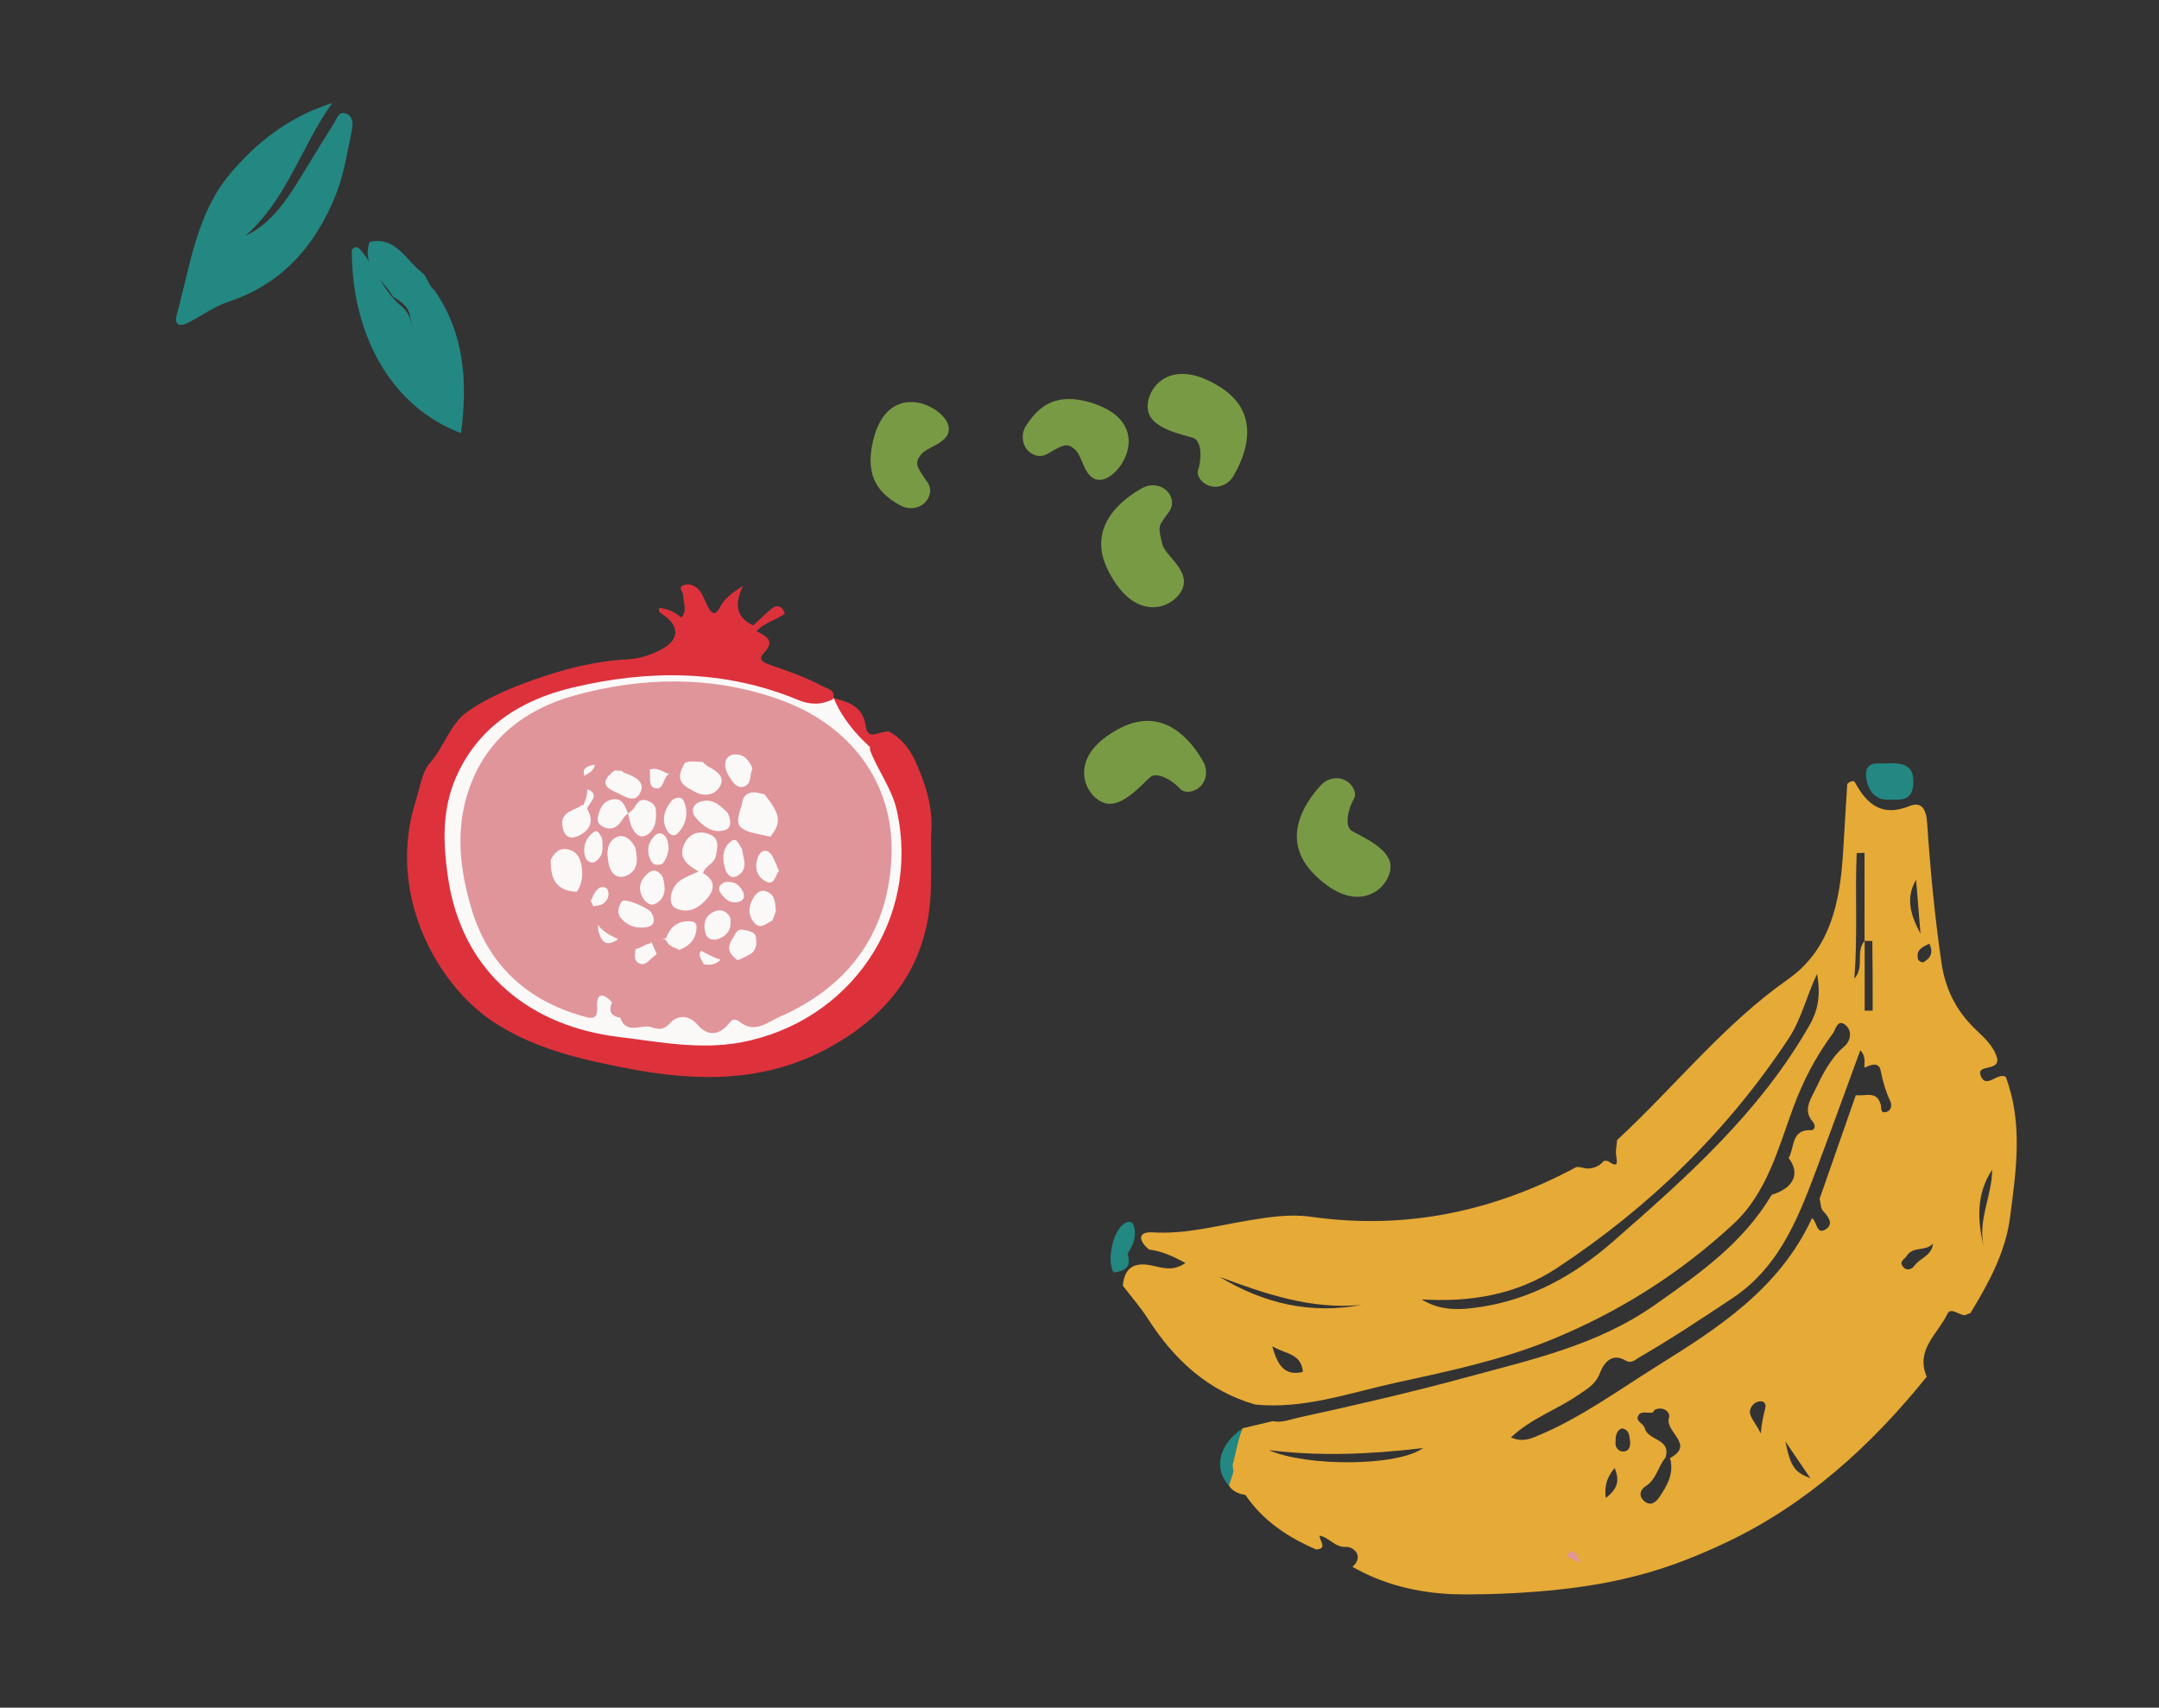 <svg xmlns="http://www.w3.org/2000/svg" id="Vrstva_1" viewBox="0 0 623.43 493.16"><rect x="0" y="0" width="623.43" height="493.16" fill="#333333" stroke="none"/><defs><style>.cls-1{fill:#fbf8f8;}.cls-2{fill:#e6aa37;}.cls-3{fill:#238782;}.cls-4{fill:#e1969a;}.cls-5{fill:#e0959a;}.cls-6{fill:#789a45;}.cls-7{fill:#dd323c;}</style></defs><path class="cls-3" d="M321.58,367.52c-2.19-3.59-.08-12.6,3.34-14.32,1.42-.71,2.24-.44,2.63,1.3.66,2.95-.5,5.31-1.99,7.61,1.33,3.87-.85,5.01-3.99,5.4Z"></path><path class="cls-3" d="M544.57,220.46c5.16-.22,8.14.44,7.92,5.83-.23,5.65-4.49,4.5-7.29,4.64-4.43.23-6.36-3.95-6.37-7.32-.01-4.16,4.23-2.87,5.74-3.15Z"></path><path class="cls-3" d="M358.85,412.5c2.23,3.73.47,6.71-1.71,9.6-.91,2.28.43,5.31-2.22,7-4.64-4.97-2.97-12,3.93-16.6Z"></path><path class="cls-2" d="M579.22,311c-2.45-1.42-5.64,3.55-7.22-.2-1.56-3.69,5.3-1.19,4.72-5.12-1.06-3.74-3.91-6.12-6.48-8.62-5.42-5.27-8.52-11.41-9.65-19.19-1.94-13.36-3.2-26.75-4.11-40.19-.26-3.86-1.5-6.36-5.15-4.88-7.64,3.11-12.1-.25-15.6-6.7-.29-.54-.9-.94-2.32.28-.38,6.15-.78,13.03-1.21,19.9-.89,14.25-3.65,27.93-15.96,36.58-18.62,13.07-32.71,31.06-49.27,46.36-.12,1.46-.5,2.97-.3,4.38.32,2.2.63,3.77-2.19,1.82-.37-.26-1.35-.27-1.54-.01-1.15,1.6-3.86,2.49-5.83,1.84-.58-.2-1.23-.17-1.85-.25-24.06,12.96-49.52,18.24-76.56,14.41-6.19-.88-12.09.04-18.19,1.05-9.14,1.51-18.15,4.03-27.65,3.44-4.55-.28-4.04,2.55-1.02,4.98,3.54.4,6.7,1.83,10.46,3.86-3.71,2.64-6.91,1.28-10,.67-4.74-.93-7.62.66-8.07,5.87,2.44,3.2,5.11,6.25,7.28,9.63,7.61,11.86,17.36,20.79,30.93,24.71,14.03,1.41,27.22-3.36,40.57-6.28,15.06-3.29,30.26-6.47,44.65-12.32,19.53-7.95,37.3-19.09,52.91-33.57,9.62-8.93,12.86-21.66,17.23-33.55,2.85-7.74,6.58-14.88,11.43-21.41.81-1.09,1.31-4.17,3.45-2.64,2.36,1.68,1.7,4.79-.08,6.31-4.07,3.49-6.32,8.13-8.54,12.75-1.32,2.74-3.45,5.81-.61,9.03.92,1.04.65,2.5-.51,2.45-5.8-.26-4.69,5.05-6.45,8.03,3.41,4.51,1.5,8.66-4.9,10.63-8.25,13.95-20.9,22.78-33.7,31.78-16.49,11.6-35.37,15.75-54.11,20.84-16.15,4.39-32.43,8.15-48.76,11.71-2.48.54-4.89,1.59-7.5,1.03-2.9.69-5.8,1.38-8.71,2.07-1.4,3.34-1.87,6.94-2.84,10.4-.03.74.08,1.42.21,2.09-.43,1.37-.87,2.75-1.3,4.12,1.17,1.66,2.84,2.34,4.74,2.63,5.13,7.55,12.34,12.26,20.43,15.76,3.24-.23,1.19-2.19.95-4.02,2.91.58,4.54,3.56,7.84,3.28,1.61-.14,5.33,2.47,1.7,5.76,9.02,5.12,18.59,7.39,28.52,7.87h0s.56.02,1.52.04c1.64.05,3.3.06,4.96.02,9.16-.06,26.54-.71,42.19-4.19,0,0,.02,0,.03,0,.27-.06.54-.11.81-.17v-.04c10.33-2.24,20.23-6,29.86-10.57,23.16-10.98,41.8-27.85,57.93-47.87-3.35-7.83,3.24-12.38,5.93-18.09,1.01-2.14,3.17.26,5.12.33.53-.22,1.01-.47,1.59-.64,5.22-8.64,10.1-17.42,11.44-27.76,1.76-13.55,3.74-27.1-1.26-40.43ZM367.37,388.8c3.88,2.27,8.42,2.05,8.84,7.4-5.34,1.27-7.29-1.99-8.84-7.4ZM352.16,368.74c13.26,4.96,26.59,9.52,41.01,8.1-14.67,2.77-28.26-.38-41.01-8.1ZM522.5,296.09c-14.44,25.3-35.59,43.97-56.84,62.56-10.91,9.54-23.31,16.46-37.76,18.73-5.89.92-11.73,1.4-17.4-2.13,13.88.87,27.24-1.26,38.96-8.97,26.64-17.53,49.32-39.54,67.11-66.5,3.62-5.48,5.16-12.41,8.14-18.53.86,5.22.73,9.68-2.21,14.84ZM536.13,246.35c.76-.01,1.51-.03,2.27-.05v25.42l.03-.04v.04c.79.01,2.22.01,2.22.04.1,6.7.1,13.39.1,20.09-.77,0-1.54,0-2.31.02v-20.14h-.02c-2.72,3.18.08,7.63-2.98,10.87,1.03-12.07.16-24.17.7-36.24ZM366.37,418.79c14.45,1.79,28.93,1.26,44.57-.6-7.25,5.29-33.44,5.45-44.57.6ZM466.23,423.93c1.57,3.76.79,6.12-2.54,8.67-.47-3.57.34-5.91,2.54-8.67ZM468.89,419.18c-1.31.14-2.45-1.03-2.4-2.4.06-1.55-.09-3.44,1.79-4.27,1.98.22,2.18,1.78,2.37,3.24.2,1.53.08,3.22-1.76,3.42ZM482.24,421.08c1.24,4.44-.85,7.96-3.13,11.34-1.01,1.49-2.52,2.59-4.26,1.15-1.72-1.43-1.34-3.3.3-4.33,3.15-1.96,3.6-5.74,5.79-8.3,1.68-5.56-5.07-4.82-5.98-8.45-.36-1.42-2.83-2.02-1.89-3.7.79-1.42,2.71-.63,4.13-.83h0c.27-.31.48-.77.82-.91,2.36-.97,4.42.84,3.92,2.38-1.34,4.08,7.67,7.72.3,11.64ZM508.44,413.97c-1.79-3.77-4.55-5.68-2.27-8.26,1.2-1.36,4.27-1.76,3.5,1.23-.44,1.72-.9,3.62-1.24,7.03ZM515.54,416.27c2.34,3.43,4.67,6.87,7.23,10.63-4.57-1.77-5.67-3.18-7.23-10.63ZM544.51,321.17c-1.6.32-1.15-1.04-1.4-2.03-1.06-4.35-4.59-2.47-7.23-2.87-3.48,9.97-6.96,19.93-10.44,29.9h0,0c.3,1.2.24,2.73.96,3.52,1.54,1.69,3.13,3.7.92,5.23-2.88,1.99-2.57-2.21-4.09-3.12-9.38,20.32-26.96,31.63-44.69,42.68-11.24,7.02-22.01,14.93-34.31,20.07-2.38,1-4.66,2.01-7.92.56,5.87-5.53,13.18-7.95,19.33-12.19,2.59-1.79,5.1-3.05,6.39-6.47,1.07-2.83,3.43-5.84,7.28-3.59,1.83,1.07,2.87-.19,4.01-.85,9.19-5.29,18.01-11.18,26.86-17.05,14.39-9.54,19.69-24.85,25.38-40.04,3.89-10.38,7.66-20.82,11.62-31.61,1.85,2,.98,3.6,1.24,5.04,1.78-.9,4.14-1.74,4.63.82.61,3.16,1.48,6.07,2.83,8.95.49,1.05.22,2.74-1.38,3.06ZM557.11,272.52c1.25,2.55.37,4.26-1.78,5.39-.29.15-1.33-.41-1.44-.81-.79-2.83,1.26-3.61,3.22-4.58ZM553.29,254.06c.42,5.2.85,10.4,1.27,15.59-2.69-5.07-4.5-10.14-1.27-15.59ZM552.81,365.54c-.64.92-2.17,1.69-3.29.28-1.23-1.52.4-2.08,1.04-3.1,1.84-2.95,5.61-1.22,7.63-3.62-.43,3.69-3.78,4.14-5.38,6.44ZM572.83,360.11c-1.85-7.64-2.22-15.25,2.41-22.3.03,7.47-4.23,14.56-2.41,22.3Z"></path><path class="cls-4" d="M452.41,449.36c1.17.64,2.34,1.27,3.52,1.91.11-.22.16-.45.15-.69-1.46-3.07-2.17-3.31-3.67-1.22Z"></path><path class="cls-1" d="M252.7,217.09c11.48,18.02,12.38,36.81,2.34,55.41-10.93,20.25-28.55,30.73-51.69,30.61-14.3-.07-28.56-1.59-42.1-6.75-15.98-6.09-26.44-17.46-31.13-33.92-4.37-15.33-5.24-30.45,3.64-44.77,3.13-5.04,7.43-9.01,12.3-12.06,8.64-5.42,17.94-9.63,28.31-10.46,19.82-1.59,39.61-2.57,58.25,6.49,2.78,1.35,5.49-.77,8.23,0l-.08-.05c4.81,4.53,7.7,10.53,11.95,15.5Z"></path><path class="cls-7" d="M256.51,211.2c-.86.09-1.67.23-2.39.46-1.8.47-3.71,1.28-4.15-2.04-.72-5.5-4.82-6.87-9.22-8.02,2.32,5.59,6.04,10.11,10.44,14.1,0,.31,0,.61.06.97,2.25,5.92,6.32,11.12,7.7,17.32,7,31.43-13.48,61.21-45.11,67.06-11.83,2.19-23.53-.17-35.26-1.6-24.7-3.01-45.22-17.84-49.28-46.48-1.37-9.62-1.68-19.16,2.37-28.46,6.48-14.86,19.1-22.47,33.57-25.92,21.83-5.2,43.94-5.31,65.25,3.56,3.47,1.44,6.75,1.45,10.07-.25.82-2.69-1.53-2.9-2.98-3.69-4.79-2.63-9.96-4.33-15.09-6.16-1.43-.52-3.94-1.35-2.05-3.31,3.6-3.75.83-4.96-1.96-6.44,0,0,0,0-.01,0,2.2-2.54,5.58-3.2,8.19-5.08-.84-2.23-2.21-2.86-4.13-1.22-1.73,1.48-3.37,3.08-5.04,4.63-4.69-2.23-5.67-5.88-2.92-11.45-3.48,2.18-5.47,3.87-6.72,6.27-1.28,2.45-2.35,1.84-3.4-.13-1.09-2.03-1.52-4.44-3.64-5.84-1.06-.69-2.23-.93-3.33-.52-1.91.71-.19,1.91-.21,2.89-.05,2.13,1.32,4.41-.5,6.5q-3.08-2.58-6.44-2.78c-.2.75.1,1.32.7,1.69,5.38,3.35,5.32,7.56-.31,10.43-2.97,1.52-6.21,2.55-9.55,2.72-9.4.48-18.39,2.82-27.18,5.95-6.6,2.34-13.09,5.06-18.86,9.05-5.23,3.62-6.78,10.18-10.93,14.84-2.36,2.65-2.85,7-4.03,10.64-8.79,27.1,5.92,53.27,22.03,64.05,11.88,7.95,25.91,11.13,39.81,13.76,19.82,3.74,39.35,3.9,57.76-6.35,17.79-9.9,28.26-24.37,29.01-45.11.19-5.3.05-10.61.06-15.92.78-7.46-1.4-14.42-4.3-21.02-1.6-3.65-4.11-7.16-8.01-9.1Z"></path><path class="cls-5" d="M224.73,201.89c-19.49-6.83-39.51-6.4-58.97-1-14.15,3.93-25.63,12.65-30.56,27.68-3.75,11.41-2.36,22.78.94,33.86,4.84,16.26,15.99,26.48,32.27,31.07,2.04.57,4.26,1.28,4.02-2.65-.26-4.35,1.81-4.07,4.29-1.41-.98,2.42-.47,4.05,2.37,4.43,0,0,0,0,0,0h0c1.63,4.8,5.56,2.16,8.53,2.64h0c2.21.73,3.83,1.28,5.99-1.18,1.62-1.85,5.01-2.62,7.73.54,3.13,3.63,6.5,3.18,9.48-.7.92-1.2,2.12-.6,2.53-.25,4.51,3.78,8.1.34,11.92-1.36.65-.29,1.29-.57,1.94-.86,19.22-9.18,29.48-24.75,30.23-45.67.75-21.08-11.99-37.88-32.7-45.13ZM209.58,219.77c.34-1.27,1.46-1.86,2.66-1.89,2.74-.06,4.12,1.75,5.04,4.04-.87,1.7-.1,4.23-2.32,5.18-1.36.58-2.67-.29-3.44-1.4-1.21-1.75-2.57-3.58-1.95-5.93ZM196.86,222.09c.26-.6.58-1.17.88-1.75,1.68-.78,3.43-.31,5.16-.29.5.42.93.94,1.49,1.25,2.38,1.31,5.18,2.83,3.44,5.9-1.37,2.42-4.47,2.93-7.02,1.54-2.46-1.34-5.72-2.63-3.95-6.65ZM202.18,231.55c3.58-1.23,5.86,1.19,7.92,3.17,1.06,2.15,1.19,4.44-.79,5.02-3.57,1.06-6.41-1.16-8.54-3.78-1.39-1.71-.67-3.71,1.4-4.42ZM204.22,259.44c-2.35,2.82-5.48,4.53-9.11,2.85-2.4-1.11-1.6-6,1.3-8.01,1.6-1.11,3.52-1.74,5.3-2.59-2.94-1.75-5.93-3.71-4.2-7.73,1.19-2.77,3.65-4.24,6.84-3.22,3.47,1.11,2.94,3.69,2.36,6.47-.49,2.34-3.17,2.82-3.69,4.99,3.52,1.89,3.46,4.54,1.2,7.24ZM175.88,249.93c-.71-2.95-.96-6.47,1.89-8.05,2.33-1.29,4.64.58,5.69,2.98.8,3.51.79,6.74-2.84,8.14-2.34.9-4.18-.73-4.74-3.07ZM171.79,248.88c-1.19.72-2.62-.34-2.94-1.83-.57-2.65.33-4.99,2.4-6.62,1.45-1.14,1.86.52,2.59,1.63.25,2.43.61,5.22-2.04,6.82ZM187.2,252.12c1.6-1.31,3.09-.68,4.22,1.29.63,2.6,1.14,5.47-1.75,7.37-1.79,1.17-3.26-.13-4.1-1.62-1.54-2.73-.62-5.19,1.63-7.04ZM187.89,248.45c-1.28-2.68-.8-5.23,1.29-7.22,1.17-1.11,2.68-.47,3.28.87,1.18,2.63.49,5.12-1.1,7.33-1.5.57-2.76.49-3.46-.99ZM209.47,251.12c-.94-2.95-1.01-6.1,1.58-8.13,1.73-1.35,2.33.9,3.23,2.31.31,2.56,2.02,5.67-1.4,7.68-1.58.93-2.93-.34-3.41-1.86ZM187.69,224.4c-.03-.72.05-1.46-.1-2.15,2.13-.75,3.82.64,5.65,1.33-.74.29-1.04.96-1.35,1.63-.54,1.18-.93,2.77-2.63,2.43-1.66-.34-1.51-1.93-1.57-3.24ZM194.11,231.03c1.9-1.21,2.98-.74,3.54.8,1.2,3.28.37,6.34-1.86,8.75-1.37,1.48-2.83.18-3.47-1.3-1.47-3.35.02-6.06,1.8-8.26ZM177.5,222.51c.67.03,1.34.07,2.02.1.26.2.49.49.78.59,2.76.96,6.11,2.43,4.63,5.64-1.65,3.59-4.96.83-7.26-.14-3.81-1.61-3.75-3.47-.17-6.2ZM180.99,234.04c.12.29.22.58.33.87.01-.02.03-.03.04-.04,0,.02,0,.04.01.05.38-.29.78-.56,1.12-.88,1.31-1.24,1.72-3.84,4.5-2.8,1.35.51,2.31,1.3,2.41,2.8.17,2.53-.01,5.12-2.13,6.77-2.13,1.67-3.76.22-4.72-1.7-.64-1.28-.81-2.78-1.18-4.19-.02.01-.03.02-.04.03,0-.01-.01-.03-.02-.04-.45.44-.99.82-1.3,1.34-1.28,2.14-2.81,3.74-5.55,2.67-1.32-.52-2.19-1.56-1.81-3.09.56-2.28,1.39-4.43,4.1-4.95,2.55-.5,3.45,1.26,4.24,3.15ZM171.73,220.81c-.11,1.78-1.7,2.42-3.03,3.26-.7-2.42,1.14-2.85,3.03-3.26ZM162.32,237.46c.38-3.35,3.71-3.35,5.64-4.94.17,0,.32,0,.48.02.71-1.46,1.13-2.99,1.2-4.62,3.64,1.54.83,3.57-.07,5.45.04.14.09.27.09.47,2.27,3.86.04,6.49-3.04,7.72-2.98,1.19-4.26-1.22-4.29-4.09ZM159.05,248.25c1.08-2.05,2.57-3.54,5.09-2.92,2.59.64,3.49,2.63,3.86,5.14.38,2.58-.06,4.88-1.38,7.07-6.14-.16-7.76-3.99-7.57-9.29ZM172.95,269.42c-.26-.78-.28-1.57-.29-2.37,1.42,2.1,3.67,3.1,5.87,4.19-2.94,1.95-4.49,1.49-5.58-1.82ZM174.4,260.81c-.86.73-2.02.65-3.04.95-.26-.56-.53-1.12-.83-1.66.56-.66.73-1.62,1.24-2.32.71-.97,1.43-1.9,2.81-1.54.7.18,1.02.83,1.1,1.51.14,1.24-.32,2.25-1.28,3.06ZM189.66,275.49c-.46.37-.91.75-1.36,1.14-1.1.92-2.13,2.41-3.79,1.54-1.64-.86-1.1-2.54-1-3.99,0-.03,0-.06,0-.09,1.43-.23,2.58-1.27,3.98-1.58.23-.12.42-.29.62-.44.51,1.15,1.02,2.29,1.54,3.43ZM187.1,267.67c-3.05.67-5.91-.17-7.92-2.68-1.19-1.49-.49-3.38.37-4.66.8-1.2,7.9,1.98,8.57,3.26,1.31,2.32.6,3.72-1.02,4.08ZM196.12,274.35c-1.27-.78-2.99-.94-3.61-2.61-.31-.1-.43-.25-.38-.43,0-.02.02-.02.02-.04-.34-.06-.69-.13-1.04-.28.42.04.83.03,1.24-.02,1.15-3.28,3.31-5.11,6.95-4.9,1.14.07,1.88.46,1.84,1.73-.1,3.38-2.02,5.38-5.02,6.55ZM203.22,278.52c-.46-1.27-1.78-2.43-.82-3.93,1.96.89,3.66,2.05,5.66,2.5-1.28,1.55-3.01,1.65-4.84,1.43ZM203.72,269.5c-.76-2.56-.2-5.08,2.51-6.25,1.81-.79,3.58-.26,4.64,1.72.44,2.74-.34,4.9-3.06,6.03-1.8.76-3.53.38-4.09-1.5ZM218.28,270.69c.27,1.73.19,3.74-1.65,4.87-1.12.69-2.37,1.17-3.56,1.74,0,0,0,0,.01,0h-.02s0,0,0,0c-2.46-1.6-3.36-3.54-1.52-6.23.81-1.19,1.15-2.99,3.15-2.54,1.4.32,3.32.43,3.59,2.17ZM208.02,257.8c-.74-1.17-.41-2.22,1.13-2.99,2.13-.43,4.02.19,5.22,2.38.76,1.39.67,2.77-.97,3.23-2.43.69-4.15-.7-5.38-2.63ZM224.04,263.14c-.33.9-.66,1.79-.99,2.69-1.69.72-3.38,2.77-5.22.67-1.78-2.02-1.81-4.46-.48-6.86.86-1.54,2.03-2.84,3.88-2.23,2.69.9,2.58,3.46,2.81,5.72ZM224.93,251.51c-1.19,1.38-1.28,4.84-4.42,2.66-2.54-1.77-2.54-4.59-1.46-7.03.74-1.67,2.62-2.11,3.85-.09.84,1.39,1.36,2.97,2.02,4.47h0ZM222.44,241.67c-2.89-.83-6.4-.94-8.48-2.72-1.84-1.58-.05-4.91.4-7.4.35-1.94,1.9-3,4.03-2.68.8.12,1.59.36,2.39.54,4.65,5.9,4.94,8.04,1.66,12.26Z"></path><path class="cls-3" d="M70.87,68.12c7.87-3.74,12.27-10.93,16.68-18.11,2.94-4.78,5.82-9.61,8.86-14.33.86-1.34,1.39-3.9,3.78-2.77,1.89.89,1.73,3.23,1.39,4.85-1.33,6.24-2.26,12.7-4.63,18.56-5.86,14.51-15.37,25.64-30.89,30.78-4.07,1.35-7.7,4-11.55,6.02-2.48,1.3-4.32.89-3.46-2.27,3.84-13.97,5.66-28.95,15.23-40.47,7.75-9.33,17.43-16.79,29.68-20.64-8.9,12.36-13.06,27.82-25.11,38.38Z"></path><path class="cls-3" d="M125.44,83.8c8.77,12.61,9.6,26.73,7.68,41.28-19.45-7.27-31.53-27.4-31.53-52.79.41-.82,1.05-1.08,1.91-.77,4.92,5.2,6.86,12.6,12.69,17.13.85.81,1.54,1.73,2,2.81.69,2.47,1.76,4.83,1.9,5.41-.16-.35-1.03-2.55-1.59-4.84-.19-3.29-2.55-4.85-5.03-6.35-2.78-5.05-9.18-8.55-6.75-15.82,7.67-1.69,10.4,5.26,15.05,8.76,1.65,1.24,1.91,3.81,3.66,5.18Z"></path><path class="cls-6" d="M348.28,139.87c2.74,1.56,6.2.4,7.82-2.31,3.34-5.61,8.5-17.74-3.37-25.52-15.86-10.39-23.04,1.8-20.99,7.41,1.65,4.51,9.77,6.04,12.72,6.99,2.96.95,2.3,7.12,1.52,9.23-.46,1.24.36,3.1,2.3,4.21Z"></path><path class="cls-6" d="M337.8,142.87c-1.58-2.73-5.16-3.47-7.92-1.94-5.71,3.16-16.28,11.05-9.94,23.75,8.47,16.97,20.81,10.05,21.86,4.17.84-4.73-5.42-8.65-6.16-11.66-1.43-5.88-1.11-5.03,2.02-9.52.75-1.08,1.25-2.86.13-4.79Z"></path><path class="cls-6" d="M297.67,130.85c-2.6-1.79-3.05-5.42-1.31-8.05,3.6-5.45,8.59-9.77,19.15-6.37,18.05,5.82,8.37,21.54,2.43,22.12-4.78.47-5.18-6.63-7.49-8.7-2.29-2.06-3.27-1.53-8,1.23-1.14.67-2.95,1.02-4.79-.25Z"></path><path class="cls-6" d="M267.95,144c-1.56,2.74-5.14,3.5-7.91,1.99-5.73-3.13-10.47-7.73-7.97-18.54,4.26-18.48,20.75-10.18,21.84-4.3.87,4.72-6.16,5.72-8.03,8.2-1.85,2.46-1.25,3.39,1.91,7.86.76,1.08,1.26,2.85.16,4.79Z"></path><path class="cls-6" d="M345.56,227.93c2.72-1.59,3.44-5.18,1.9-7.93-3.19-5.7-11.13-16.22-23.8-9.82-16.92,8.56-9.94,20.86-4.06,21.88,4.73.82,10.11-5.45,12.41-7.54,2.29-2.09,7.32,1.56,8.76,3.29.84,1.01,2.87,1.23,4.8.11Z"></path><path class="cls-6" d="M389.57,226.11c-2.35-2.1-5.98-1.68-8.13.63-4.44,4.79-12.02,15.57-2.04,25.66,13.34,13.48,22.91,3.06,22.07-2.86-.67-4.75-8.29-7.95-10.98-9.49-2.69-1.54-.76-7.44.45-9.34.71-1.11.29-3.11-1.37-4.6Z"></path></svg>